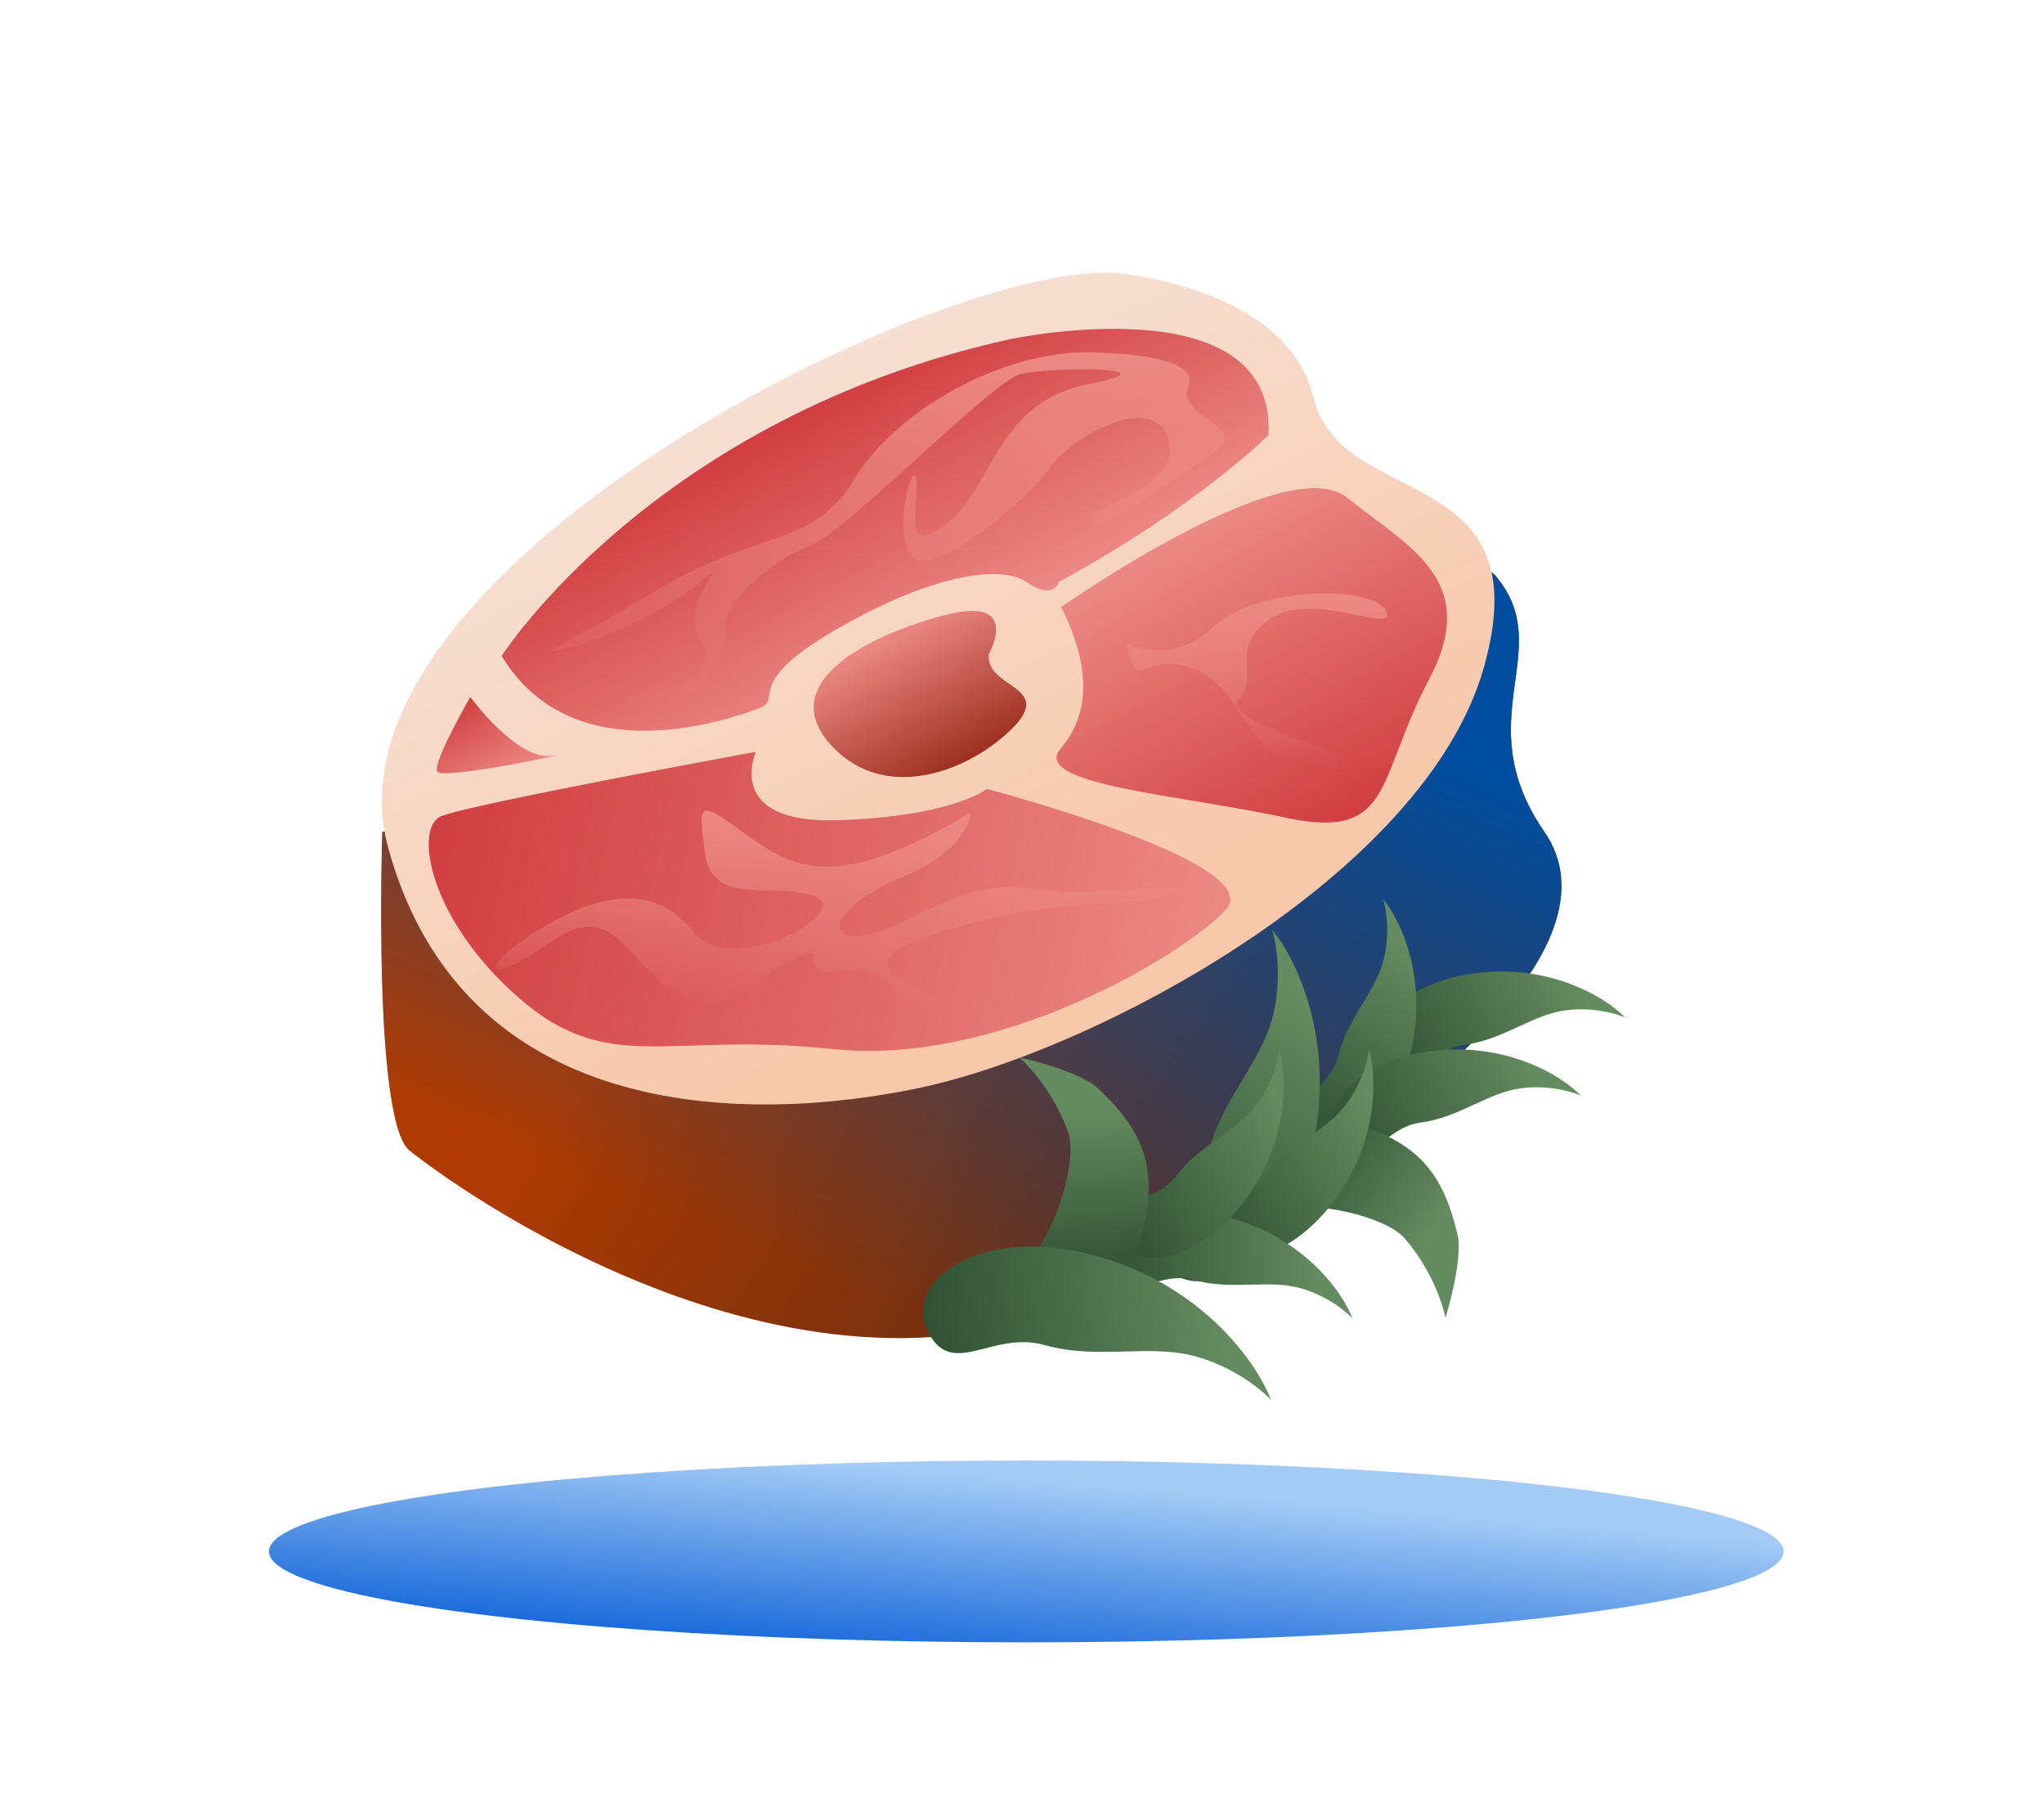 <svg width="180" height="160" viewBox="0 0 180 160" fill="none" xmlns="http://www.w3.org/2000/svg">
<rect width="180" height="160" fill="white"/>
<path d="M33.663 73.252C33.663 73.252 32.801 98.736 36.075 101.318C41.933 105.967 72.257 126.802 97.757 113.371C125.325 98.908 142.899 83.239 136.007 73.252C129.115 63.266 137.213 57.239 131.7 50.696C126.186 43.981 33.663 73.252 33.663 73.252Z" fill="url(#paint0_linear_30065_228269)"/>
<path d="M33.663 73.252C33.663 73.252 32.801 98.736 36.075 101.318C41.933 105.967 72.257 126.802 97.757 113.371C125.325 98.908 142.899 83.239 136.007 73.252C129.115 63.266 137.213 57.239 131.7 50.696C126.186 43.981 33.663 73.252 33.663 73.252Z" fill="url(#paint1_linear_30065_228269)"/>
<path d="M97.93 24.007C97.93 24.007 113.265 25.04 115.677 35.027C118.089 45.014 135.836 40.537 130.667 58.788C125.498 77.04 96.552 92.537 80.873 95.808C65.194 99.08 40.728 98.563 34.181 74.629C27.634 50.696 81.39 23.491 97.93 24.007Z" fill="url(#paint2_linear_30065_228269)"/>
<path d="M88.971 29.862C88.971 29.862 112.403 24.869 111.714 38.299C111.714 38.299 105.339 44.67 93.278 51.213C93.278 51.213 92.761 52.935 90.349 51.213C87.937 49.663 81.734 50.697 73.464 55.518C65.194 60.339 69.157 61.544 66.745 62.405C64.332 63.266 50.549 68.259 44.174 57.756C44.174 57.756 57.613 36.75 88.971 29.862Z" fill="url(#paint3_linear_30065_228269)"/>
<path d="M93.452 53.45C93.452 53.45 113.266 39.504 118.607 43.808C123.948 48.113 130.495 51.04 125.843 59.821C121.191 68.603 122.742 73.94 113.438 72.046C104.134 69.98 90.523 69.119 93.452 65.848C96.209 62.576 95.864 58.272 93.452 53.45Z" fill="url(#paint4_linear_30065_228269)"/>
<path d="M86.902 69.464C86.902 69.464 111.885 76.007 107.922 80.139C103.959 84.272 87.763 93.914 73.29 92.364C58.817 90.815 53.648 94.775 45.723 87.888C37.797 81 36.419 72.908 38.831 71.874C41.243 70.841 66.571 66.192 66.571 66.192C66.571 66.192 63.642 72.563 73.807 72.219C83.973 71.874 86.902 69.464 86.902 69.464Z" fill="url(#paint5_linear_30065_228269)"/>
<path d="M41.415 61.371C41.415 61.371 45.55 67.053 48.652 66.537C51.581 66.02 38.831 68.775 38.486 67.914C38.142 67.053 41.415 61.371 41.415 61.371Z" fill="url(#paint6_linear_30065_228269)"/>
<path d="M87.077 57.584C87.077 57.584 90.006 52.419 83.286 54.141C76.567 55.862 68.469 59.995 72.948 65.332C77.428 70.67 84.837 68.26 88.972 64.299C93.107 60.339 86.732 60.684 87.077 57.584Z" fill="url(#paint7_linear_30065_228269)"/>
<path d="M99.133 56.55C99.133 56.55 103.096 58.788 106.886 55.173C110.677 51.557 121.014 51.557 122.048 53.795C123.082 56.033 115.673 51.901 111.883 54.484C108.092 57.067 111.021 59.305 109.126 61.543C107.058 63.782 122.91 66.881 116.362 67.398C109.815 67.914 109.815 60.855 105.335 58.961C100.511 57.067 100.339 61.543 99.133 56.55Z" fill="url(#paint8_linear_30065_228269)"/>
<path d="M85.525 71.531C85.525 71.531 85.352 74.802 79.494 77.213C73.636 79.623 72.258 82.895 76.048 82.378C79.839 81.862 84.663 77.213 90.694 78.246C96.724 79.279 105.856 77.213 103.271 78.59C100.514 79.968 96.035 79.107 89.143 80.484C82.251 81.862 76.048 83.928 78.805 85.822C81.562 87.716 84.146 88.749 81.217 88.921C78.288 89.094 79.322 84.617 74.325 85.478C69.329 86.338 73.636 82.55 69.846 84.445C66.055 86.338 63.643 90.471 59.163 87.199C54.684 84.1 53.994 79.107 48.309 83.067C42.623 87.027 42.106 85.133 47.447 81.862C52.788 78.59 57.613 77.729 61.059 82.034C64.504 86.338 75.359 80.14 71.741 78.935C68.123 77.557 62.782 79.968 62.092 75.147C61.403 70.325 61.575 70.498 65.883 73.597C70.19 76.696 73.981 78.418 85.525 71.531Z" fill="url(#paint9_linear_30065_228269)"/>
<path d="M97.239 31.067C97.239 31.067 105.854 31.239 104.648 33.994C103.442 36.749 110.334 37.61 106.888 39.848C103.442 42.086 96.722 47.252 96.033 45.874C95.344 44.497 104.131 43.292 102.925 38.815C101.719 34.166 94.138 38.643 92.415 41.225C90.692 43.808 82.249 51.04 80.354 48.974C78.459 46.908 80.526 39.848 80.699 42.431C80.871 45.014 79.493 49.146 83.456 46.047C87.418 42.947 87.763 35.371 95.861 33.822C103.959 32.272 92.415 32.272 89.831 32.961C87.246 33.649 74.496 46.908 71.222 48.113C67.949 49.318 63.297 53.278 63.814 55.861C64.331 58.444 59.679 62.748 56.577 62.06C53.476 61.371 64.503 60.166 61.919 56.894C59.334 53.451 64.675 48.629 61.919 51.04C59.162 53.451 53.648 56.206 50.03 57.066C46.412 57.927 49.341 57.066 57.956 51.901C66.57 46.735 71.739 48.113 75.185 42.259C78.631 36.404 88.452 30.378 97.239 31.067Z" fill="url(#paint10_linear_30065_228269)"/>
<path d="M143.121 89.59C143.121 89.59 140.849 88.574 137.89 88.954C134.933 89.335 132.395 91.543 129.047 91.974C125.696 92.405 124.645 96.229 122.079 93.974C119.652 91.843 122.272 87.129 128.847 85.864C135.419 84.602 140.817 87.281 143.121 89.59Z" fill="url(#paint11_linear_30065_228269)"/>
<path d="M121.808 79.163C121.808 79.163 122.566 81.534 121.86 84.433C121.153 87.329 118.678 89.606 117.878 92.886C117.078 96.169 113.161 96.789 115.117 99.589C116.966 102.237 121.941 100.157 123.928 93.762C125.911 87.371 123.848 81.709 121.808 79.163Z" fill="url(#paint12_linear_30065_228269)"/>
<path d="M139.203 96.451C139.203 96.451 136.931 95.435 133.972 95.816C131.015 96.197 128.477 98.404 125.129 98.835C121.778 99.267 120.727 103.091 118.161 100.835C115.735 98.704 118.354 93.991 124.929 92.725C131.501 91.463 136.899 94.142 139.203 96.451Z" fill="url(#paint13_linear_30065_228269)"/>
<path d="M107.107 104.807C107.107 104.807 108.93 97.106 117.102 98.526C125.274 99.947 127.148 103.828 128.343 108.635C128.902 110.888 127.293 116.036 127.293 116.036C127.293 116.036 126.645 112.501 123.733 109.068C122.092 107.135 115.746 105.587 111.878 106.501C108.006 107.414 107.079 109.8 106.984 108.055C106.889 106.314 107.033 105.045 107.033 105.045" fill="url(#paint14_linear_30065_228269)"/>
<path d="M112.024 81.85C112.024 81.85 113.114 85.256 112.098 89.423C111.083 93.584 107.526 96.857 106.376 101.571C105.225 106.289 99.596 107.18 102.408 111.204C105.065 115.01 112.215 112.02 115.07 102.83C117.92 93.645 114.955 85.508 112.024 81.85Z" fill="url(#paint15_linear_30065_228269)"/>
<path d="M120.559 92.395C120.559 92.395 120.321 94.873 118.528 97.258C116.737 99.641 113.564 100.757 111.536 103.456C109.505 106.157 105.661 105.182 106.355 108.527C107.01 111.69 112.402 111.74 116.75 106.647C121.093 101.556 121.429 95.539 120.559 92.395Z" fill="url(#paint16_linear_30065_228269)"/>
<path d="M119.102 116.076C119.102 116.076 117.415 114.246 114.545 113.429C111.678 112.614 108.476 113.641 105.229 112.717C101.979 111.792 99.505 114.892 98.037 111.807C96.647 108.892 100.913 105.593 107.454 107.024C113.991 108.455 117.896 113.046 119.102 116.076Z" fill="url(#paint17_linear_30065_228269)"/>
<path d="M112.658 92.415C112.658 92.415 112.42 94.892 110.628 97.278C108.836 99.66 105.664 100.777 103.635 103.475C101.605 106.177 97.761 105.202 98.455 108.547C99.109 111.709 104.502 111.759 108.849 106.666C113.192 101.575 113.529 95.558 112.658 92.415Z" fill="url(#paint18_linear_30065_228269)"/>
<path d="M89.544 116.195C89.544 116.195 97.141 118.414 99.941 110.607C102.742 102.799 100.292 99.253 96.702 95.84C95.02 94.241 89.748 93.097 89.748 93.097C89.748 93.097 92.502 95.407 94.05 99.634C94.919 102.016 93.131 108.299 90.427 111.211C87.72 114.127 85.189 113.754 86.659 114.698C88.126 115.64 89.3 116.143 89.3 116.143" fill="url(#paint19_linear_30065_228269)"/>
<path d="M111.933 123.259C111.933 123.259 109.508 120.629 105.384 119.455C101.264 118.283 96.661 119.759 91.995 118.432C87.324 117.102 83.769 121.557 81.659 117.124C79.662 112.935 85.793 108.194 95.193 110.249C104.588 112.307 110.199 118.904 111.933 123.259Z" fill="url(#paint20_linear_30065_228269)"/>
<g filter="url(#filter0_f_30065_228269)">
<ellipse cx="90.374" cy="136.602" rx="66.692" ry="8.005" fill="url(#paint21_linear_30065_228269)"/>
</g>
<defs>
<filter id="filter0_f_30065_228269" x="19.682" y="124.597" width="141.385" height="24.011" filterUnits="userSpaceOnUse" color-interpolation-filters="sRGB">
<feFlood flood-opacity="0" result="BackgroundImageFix"/>
<feBlend mode="normal" in="SourceGraphic" in2="BackgroundImageFix" result="shape"/>
<feGaussianBlur stdDeviation="2" result="effect1_foregroundBlur_30065_228269"/>
</filter>
<linearGradient id="paint0_linear_30065_228269" x1="98.568" y1="113.252" x2="51.448" y2="83.188" gradientUnits="userSpaceOnUse">
<stop stop-color="#672E13"/>
<stop offset="0.911" stop-color="#AE3A02"/>
</linearGradient>
<linearGradient id="paint1_linear_30065_228269" x1="110.229" y1="59.563" x2="85.533" y2="117.818" gradientUnits="userSpaceOnUse">
<stop stop-color="#014D9F"/>
<stop offset="1" stop-color="#014D9F" stop-opacity="0"/>
</linearGradient>
<linearGradient id="paint2_linear_30065_228269" x1="102.266" y1="78.182" x2="78.211" y2="28.333" gradientUnits="userSpaceOnUse">
<stop offset="2.30032e-07" stop-color="#F8C8AB"/>
<stop offset="1" stop-color="#F6E0D3"/>
</linearGradient>
<linearGradient id="paint3_linear_30065_228269" x1="70.216" y1="36.311" x2="82.042" y2="57.706" gradientUnits="userSpaceOnUse">
<stop offset="2.30032e-07" stop-color="#D13E41"/>
<stop offset="1" stop-color="#EC8984"/>
</linearGradient>
<linearGradient id="paint4_linear_30065_228269" x1="101.609" y1="48.331" x2="115.752" y2="73.916" gradientUnits="userSpaceOnUse">
<stop offset="2.8754e-08" stop-color="#EC8984"/>
<stop offset="1" stop-color="#D13E41"/>
</linearGradient>
<linearGradient id="paint5_linear_30065_228269" x1="34.88" y1="87.042" x2="103.647" y2="101.596" gradientUnits="userSpaceOnUse">
<stop offset="2.30032e-07" stop-color="#D13E41"/>
<stop offset="1" stop-color="#EC8984"/>
</linearGradient>
<linearGradient id="paint6_linear_30065_228269" x1="39.814" y1="62.125" x2="43.792" y2="69.321" gradientUnits="userSpaceOnUse">
<stop offset="2.30032e-07" stop-color="#D13E41"/>
<stop offset="1" stop-color="#EC8984"/>
</linearGradient>
<linearGradient id="paint7_linear_30065_228269" x1="77.388" y1="56.219" x2="83.796" y2="67.812" gradientUnits="userSpaceOnUse">
<stop offset="2.8754e-08" stop-color="#EC8984"/>
<stop offset="1" stop-color="#9E2F20"/>
</linearGradient>
<linearGradient id="paint8_linear_30065_228269" x1="110.639" y1="52.258" x2="110.639" y2="67.425" gradientUnits="userSpaceOnUse">
<stop stop-color="#EC8984"/>
<stop offset="1" stop-color="#EC8984" stop-opacity="0"/>
</linearGradient>
<linearGradient id="paint9_linear_30065_228269" x1="73.724" y1="71.379" x2="73.724" y2="88.926" gradientUnits="userSpaceOnUse">
<stop stop-color="#EC8984"/>
<stop offset="1" stop-color="#EC8984" stop-opacity="0"/>
</linearGradient>
<linearGradient id="paint10_linear_30065_228269" x1="78.187" y1="31.013" x2="78.187" y2="62.133" gradientUnits="userSpaceOnUse">
<stop stop-color="#EC8984"/>
<stop offset="1" stop-color="#EC8984" stop-opacity="0"/>
</linearGradient>
<linearGradient id="paint11_linear_30065_228269" x1="122.457" y1="94.758" x2="138.61" y2="85.886" gradientUnits="userSpaceOnUse">
<stop stop-color="#305134"/>
<stop offset="0.995" stop-color="#658B60"/>
</linearGradient>
<linearGradient id="paint12_linear_30065_228269" x1="114.38" y1="99.127" x2="124.989" y2="84.057" gradientUnits="userSpaceOnUse">
<stop stop-color="#305134"/>
<stop offset="0.995" stop-color="#658B60"/>
</linearGradient>
<linearGradient id="paint13_linear_30065_228269" x1="118.539" y1="101.619" x2="134.692" y2="92.748" gradientUnits="userSpaceOnUse">
<stop stop-color="#305134"/>
<stop offset="0.995" stop-color="#658B60"/>
</linearGradient>
<linearGradient id="paint14_linear_30065_228269" x1="127.583" y1="106.647" x2="116.712" y2="99.648" gradientUnits="userSpaceOnUse">
<stop offset="0.005" stop-color="#658B60"/>
<stop offset="1" stop-color="#365739"/>
</linearGradient>
<linearGradient id="paint15_linear_30065_228269" x1="101.349" y1="110.54" x2="116.595" y2="88.883" gradientUnits="userSpaceOnUse">
<stop stop-color="#305134"/>
<stop offset="0.995" stop-color="#658B60"/>
</linearGradient>
<linearGradient id="paint16_linear_30065_228269" x1="105.86" y1="107.811" x2="121.552" y2="98.147" gradientUnits="userSpaceOnUse">
<stop stop-color="#305134"/>
<stop offset="0.995" stop-color="#658B60"/>
</linearGradient>
<linearGradient id="paint17_linear_30065_228269" x1="98.075" y1="112.677" x2="116.417" y2="110.894" gradientUnits="userSpaceOnUse">
<stop stop-color="#305134"/>
<stop offset="0.995" stop-color="#658B60"/>
</linearGradient>
<linearGradient id="paint18_linear_30065_228269" x1="97.96" y1="107.831" x2="113.651" y2="98.166" gradientUnits="userSpaceOnUse">
<stop stop-color="#305134"/>
<stop offset="0.995" stop-color="#658B60"/>
</linearGradient>
<linearGradient id="paint19_linear_30065_228269" x1="98.055" y1="97.482" x2="98.773" y2="110.391" gradientUnits="userSpaceOnUse">
<stop offset="0.005" stop-color="#658B60"/>
<stop offset="1" stop-color="#365739"/>
</linearGradient>
<linearGradient id="paint20_linear_30065_228269" x1="81.713" y1="118.374" x2="108.074" y2="115.811" gradientUnits="userSpaceOnUse">
<stop stop-color="#305134"/>
<stop offset="0.995" stop-color="#658B60"/>
</linearGradient>
<linearGradient id="paint21_linear_30065_228269" x1="110.479" y1="131.893" x2="108.851" y2="151.288" gradientUnits="userSpaceOnUse">
<stop stop-color="#A4CBF5"/>
<stop offset="1" stop-color="#0057D6"/>
</linearGradient>
</defs>
</svg>
